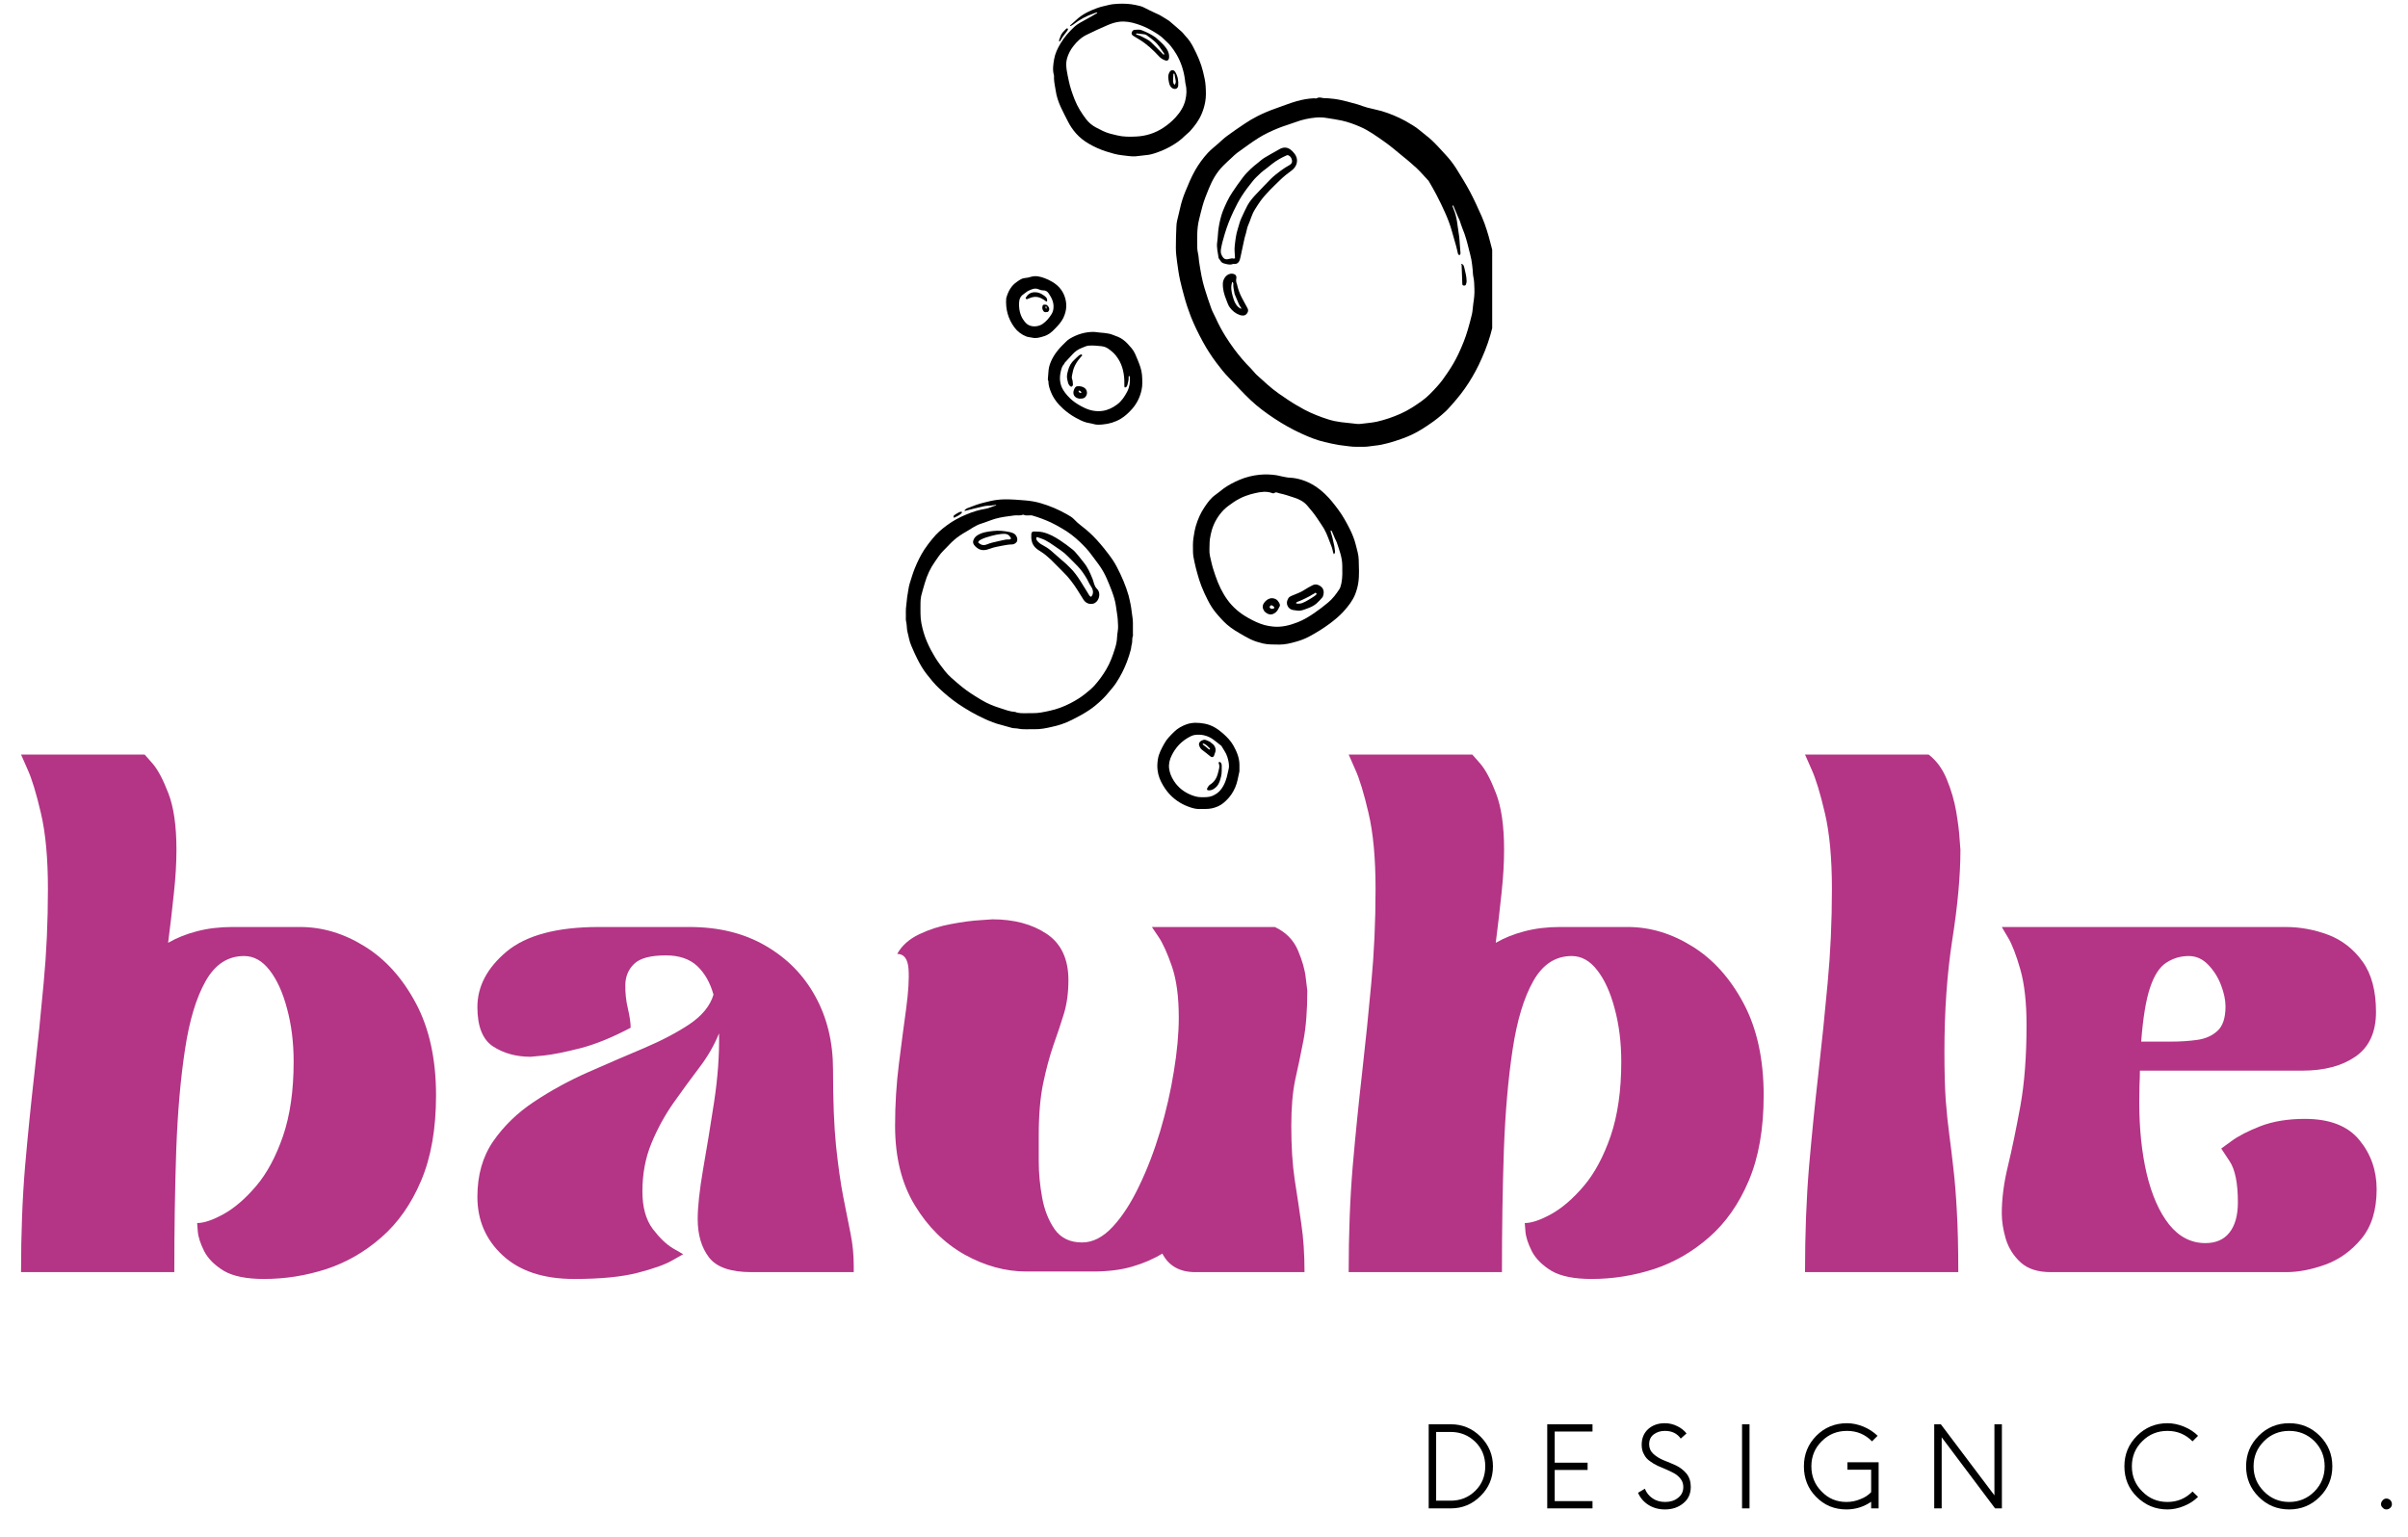 <svg xmlns="http://www.w3.org/2000/svg" xmlns:xlink="http://www.w3.org/1999/xlink" width="235" zoomAndPan="magnify" viewBox="0 0 176.25 112.5" height="150" preserveAspectRatio="xMidYMid meet" version="1.2"><defs><clipPath id="1c90f46a71"><path d="M 65.914 0.258 L 109.219 0.258 L 109.219 59.242 L 65.914 59.242 Z M 65.914 0.258 "/></clipPath><clipPath id="79f6e6cff7"><path d="M 21 7 L 44.219 7 L 44.219 33 L 21 33 Z M 21 7 "/></clipPath><clipPath id="adb9b176e7"><path d="M 1.273 36 L 18 36 L 18 54 L 1.273 54 Z M 1.273 36 "/></clipPath><clipPath id="ddbe797042"><path d="M 12 0.258 L 24 0.258 L 24 12 L 12 12 Z M 12 0.258 "/></clipPath><clipPath id="c0d6a58dbc"><path d="M 19 52 L 26 52 L 26 59.242 L 19 59.242 Z M 19 52 "/></clipPath><clipPath id="7ccb58346c"><rect x="0" width="45" y="0" height="60"/></clipPath><clipPath id="f339cd2bb0"><path d="M 0.016 54 L 175.488 54 L 175.488 112.004 L 0.016 112.004 Z M 0.016 54 "/></clipPath><clipPath id="d1b266c0b3"><path d="M 174 55 L 175.488 55 L 175.488 57 L 174 57 Z M 174 55 "/></clipPath><clipPath id="664181ea2f"><rect x="0" width="176" y="0" height="59"/></clipPath></defs><g id="7758849128"><g clip-rule="nonzero" clip-path="url(#1c90f46a71)"><g transform="matrix(1,0,0,1,65,0)"><g clip-path="url(#7ccb58346c)"><g clip-rule="nonzero" clip-path="url(#79f6e6cff7)"><path style=" stroke:none;fill-rule:nonzero;fill:#000000;fill-opacity:1;" d="M 37.875 8.859 C 37.305 8.551 36.727 8.309 36.121 8.129 C 35.77 8.031 35.41 7.965 35.059 7.871 C 34.832 7.812 34.613 7.719 34.391 7.648 C 34.117 7.566 33.84 7.496 33.562 7.422 C 33.383 7.375 33.195 7.336 33.012 7.297 C 32.898 7.273 32.789 7.254 32.676 7.242 C 32.52 7.223 32.359 7.207 32.203 7.195 C 32.051 7.188 31.902 7.195 31.746 7.16 C 31.637 7.137 31.504 7.113 31.383 7.191 C 31.328 7.223 31.238 7.191 31.164 7.195 C 30.742 7.215 30.332 7.289 29.926 7.402 C 29.391 7.551 28.879 7.766 28.355 7.945 C 27.898 8.105 27.453 8.293 27.023 8.512 C 26.703 8.672 26.398 8.859 26.102 9.055 C 25.66 9.348 25.223 9.652 24.797 9.965 C 24.574 10.129 24.375 10.324 24.168 10.508 C 23.914 10.73 23.645 10.938 23.414 11.184 C 23.051 11.578 22.738 12.008 22.469 12.48 C 22.188 12.98 21.969 13.508 21.754 14.035 C 21.594 14.43 21.461 14.836 21.371 15.258 C 21.305 15.566 21.219 15.871 21.152 16.18 C 21.121 16.316 21.109 16.453 21.105 16.59 C 21.086 17.105 21.059 17.621 21.066 18.133 C 21.066 18.477 21.105 18.816 21.152 19.156 C 21.215 19.617 21.277 20.082 21.379 20.535 C 21.465 20.922 21.57 21.309 21.676 21.695 C 21.809 22.191 21.969 22.676 22.152 23.148 C 22.402 23.785 22.703 24.398 23.031 25 C 23.324 25.539 23.656 26.055 24.027 26.551 C 24.316 26.938 24.613 27.312 24.949 27.656 C 25.477 28.203 25.984 28.773 26.539 29.293 C 27.07 29.793 27.66 30.23 28.27 30.633 C 28.914 31.055 29.578 31.438 30.277 31.75 C 30.816 31.996 31.367 32.223 31.953 32.359 C 32.305 32.441 32.652 32.52 33.008 32.578 C 33.262 32.621 33.52 32.637 33.773 32.676 C 34.113 32.727 34.449 32.699 34.789 32.707 C 35.07 32.715 35.348 32.652 35.625 32.625 C 35.961 32.594 36.281 32.523 36.602 32.438 C 36.945 32.344 37.281 32.238 37.613 32.117 C 37.875 32.027 38.129 31.918 38.379 31.801 C 38.617 31.688 38.848 31.555 39.074 31.418 C 39.359 31.238 39.641 31.051 39.918 30.852 C 40.109 30.715 40.293 30.566 40.477 30.41 C 40.66 30.25 40.848 30.094 41.008 29.914 C 41.438 29.441 41.855 28.961 42.223 28.434 C 42.605 27.891 42.938 27.32 43.227 26.727 C 43.566 26.023 43.859 25.301 44.078 24.551 C 44.195 24.145 44.305 23.734 44.367 23.312 C 44.414 22.977 44.461 22.641 44.504 22.305 C 44.578 21.699 44.543 21.094 44.527 20.492 C 44.52 20.152 44.496 19.801 44.41 19.461 C 44.352 19.215 44.359 18.957 44.312 18.707 C 44.254 18.398 44.172 18.09 44.09 17.785 C 44.008 17.465 43.922 17.148 43.82 16.836 C 43.711 16.504 43.598 16.172 43.457 15.855 C 43.184 15.246 42.91 14.633 42.598 14.043 C 42.289 13.461 41.938 12.902 41.59 12.34 C 41.348 11.953 41.062 11.598 40.75 11.266 C 40.441 10.934 40.141 10.59 39.812 10.281 C 39.523 10.008 39.195 9.781 38.895 9.523 C 38.586 9.258 38.23 9.074 37.875 8.859 M 41.852 16.176 C 41.914 16.359 41.969 16.551 42.043 16.727 C 42.258 17.234 42.395 17.762 42.523 18.293 C 42.582 18.539 42.656 18.781 42.699 19.031 C 42.746 19.281 42.766 19.531 42.793 19.785 C 42.809 19.945 42.805 20.109 42.84 20.262 C 42.91 20.555 42.902 20.859 42.918 21.152 C 42.934 21.5 42.895 21.852 42.84 22.199 C 42.797 22.457 42.797 22.723 42.742 22.977 C 42.656 23.367 42.543 23.75 42.434 24.137 C 42.262 24.738 42.023 25.32 41.758 25.887 C 41.531 26.371 41.262 26.832 40.961 27.273 C 40.723 27.633 40.469 27.984 40.18 28.301 C 39.836 28.676 39.492 29.051 39.07 29.352 C 38.574 29.707 38.066 30.043 37.508 30.289 C 36.953 30.535 36.387 30.73 35.793 30.867 C 35.391 30.957 34.988 30.973 34.586 31.031 C 34.402 31.055 34.211 31.02 34.023 31 C 33.734 30.973 33.449 30.941 33.164 30.906 C 32.848 30.867 32.535 30.801 32.234 30.707 C 31.637 30.52 31.047 30.289 30.488 29.996 C 30.297 29.895 30.109 29.789 29.926 29.68 C 29.461 29.41 29.02 29.105 28.582 28.801 C 28.016 28.402 27.516 27.926 27.004 27.465 C 26.84 27.316 26.715 27.133 26.559 26.977 C 26.113 26.535 25.711 26.062 25.34 25.562 C 25.113 25.254 24.895 24.938 24.691 24.609 C 24.43 24.188 24.195 23.754 23.992 23.301 C 23.887 23.062 23.75 22.84 23.664 22.598 C 23.484 22.109 23.324 21.609 23.168 21.109 C 23.078 20.816 23.004 20.512 22.945 20.211 C 22.871 19.852 22.82 19.492 22.762 19.133 C 22.742 18.996 22.734 18.855 22.719 18.723 C 22.691 18.531 22.633 18.34 22.633 18.148 C 22.625 17.453 22.594 16.758 22.762 16.078 C 22.848 15.738 22.926 15.395 23.023 15.055 C 23.141 14.633 23.309 14.227 23.473 13.82 C 23.73 13.188 24.055 12.602 24.543 12.121 C 24.746 11.914 24.961 11.723 25.172 11.527 C 25.297 11.414 25.414 11.289 25.551 11.191 C 26.066 10.828 26.562 10.445 27.098 10.109 C 27.574 9.812 28.074 9.578 28.59 9.371 C 29 9.207 29.43 9.09 29.844 8.934 C 30.32 8.754 30.816 8.652 31.316 8.605 C 31.578 8.582 31.84 8.59 32.105 8.637 C 32.469 8.695 32.836 8.746 33.195 8.824 C 33.664 8.926 34.117 9.09 34.555 9.281 C 35.18 9.551 35.734 9.957 36.289 10.344 C 36.727 10.648 37.133 10.996 37.543 11.332 C 37.926 11.645 38.309 11.957 38.672 12.293 C 38.973 12.578 39.242 12.895 39.527 13.199 C 39.539 13.207 39.555 13.219 39.559 13.23 C 39.758 13.578 39.965 13.918 40.145 14.273 C 40.367 14.699 40.578 15.133 40.773 15.574 C 40.969 16.012 41.141 16.461 41.27 16.926 C 41.371 17.297 41.484 17.664 41.586 18.035 C 41.637 18.219 41.668 18.406 41.719 18.59 C 41.73 18.629 41.785 18.656 41.82 18.688 C 41.844 18.652 41.879 18.625 41.895 18.586 C 41.906 18.555 41.898 18.512 41.895 18.477 C 41.883 18.293 41.867 18.109 41.852 17.93 C 41.836 17.73 41.828 17.531 41.805 17.336 C 41.766 17.031 41.711 16.727 41.672 16.422 C 41.637 16.117 41.574 15.82 41.477 15.527 C 41.43 15.383 41.367 15.242 41.316 15.102 C 41.309 15.082 41.32 15.059 41.324 15.035 C 41.344 15.047 41.375 15.055 41.383 15.074 C 41.43 15.176 41.469 15.277 41.512 15.383 C 41.617 15.637 41.723 15.895 41.852 16.176 Z M 41.852 16.176 "/></g><g clip-rule="nonzero" clip-path="url(#adb9b176e7)"><path style=" stroke:none;fill-rule:nonzero;fill:#000000;fill-opacity:1;" d="M 5.613 37.336 C 5.609 37.371 5.574 37.414 5.648 37.395 C 6.109 37.273 6.57 37.16 7.035 37.055 C 7.195 37.02 7.363 37.023 7.531 37.008 C 7.645 36.996 7.758 36.977 7.871 36.965 C 7.887 36.961 7.91 36.977 7.93 36.984 C 7.91 36.992 7.895 37.004 7.875 37.008 C 7.629 37.074 7.406 37.203 7.141 37.246 C 6.664 37.324 6.195 37.465 5.746 37.656 C 5.234 37.867 4.75 38.125 4.305 38.457 C 3.918 38.742 3.559 39.055 3.25 39.438 C 3.043 39.695 2.836 39.953 2.656 40.23 C 2.379 40.66 2.156 41.117 1.961 41.594 C 1.812 41.961 1.703 42.344 1.582 42.723 C 1.504 42.973 1.484 43.238 1.434 43.496 C 1.379 43.762 1.375 44.031 1.336 44.293 C 1.277 44.637 1.316 44.977 1.301 45.316 C 1.297 45.414 1.332 45.516 1.344 45.613 C 1.355 45.715 1.375 45.82 1.375 45.914 C 1.379 46.191 1.48 46.449 1.527 46.715 C 1.566 46.918 1.637 47.121 1.719 47.312 C 1.852 47.625 1.992 47.938 2.145 48.242 C 2.344 48.633 2.559 49.012 2.832 49.359 C 3.121 49.723 3.406 50.082 3.746 50.398 C 4.184 50.809 4.641 51.191 5.137 51.531 C 5.75 51.945 6.391 52.316 7.062 52.621 C 7.461 52.805 7.863 52.969 8.293 53.07 C 8.555 53.133 8.812 53.227 9.074 53.289 C 9.219 53.324 9.379 53.309 9.523 53.34 C 9.922 53.422 10.32 53.371 10.719 53.383 C 11.148 53.395 11.566 53.309 11.988 53.211 C 12.227 53.16 12.465 53.098 12.695 53.02 C 13.207 52.848 13.684 52.59 14.16 52.328 C 14.512 52.129 14.852 51.914 15.16 51.66 C 15.516 51.367 15.855 51.051 16.148 50.684 C 16.344 50.449 16.547 50.223 16.711 49.965 C 17.02 49.492 17.277 48.988 17.48 48.457 C 17.598 48.156 17.688 47.848 17.773 47.539 C 17.805 47.422 17.797 47.293 17.836 47.18 C 17.902 46.977 17.836 46.758 17.922 46.559 C 17.938 46.523 17.922 46.473 17.922 46.426 C 17.922 46.16 17.922 45.898 17.922 45.633 C 17.926 45.363 17.875 45.102 17.84 44.836 C 17.812 44.629 17.793 44.422 17.746 44.215 C 17.695 44.012 17.664 43.797 17.605 43.594 C 17.398 42.871 17.098 42.18 16.75 41.512 C 16.578 41.172 16.359 40.855 16.125 40.551 C 15.766 40.078 15.391 39.621 14.969 39.203 C 14.688 38.926 14.387 38.672 14.074 38.434 C 13.918 38.316 13.77 38.184 13.637 38.039 C 13.477 37.863 13.277 37.758 13.082 37.645 C 12.477 37.301 11.836 37.031 11.172 36.836 C 10.824 36.734 10.457 36.668 10.086 36.637 C 9.574 36.594 9.066 36.551 8.555 36.555 C 8.195 36.559 7.844 36.598 7.488 36.68 C 7.133 36.762 6.781 36.844 6.438 36.965 C 6.215 37.043 5.996 37.125 5.777 37.215 C 5.723 37.238 5.676 37.285 5.613 37.336 M 9.43 52.164 C 9.387 52.148 9.34 52.121 9.293 52.117 C 8.918 52.094 8.57 51.957 8.219 51.844 C 7.742 51.695 7.277 51.508 6.848 51.25 C 6.352 50.953 5.859 50.648 5.406 50.281 C 5.133 50.066 4.875 49.828 4.613 49.602 C 4.293 49.32 4.043 48.973 3.789 48.633 C 3.543 48.301 3.328 47.945 3.133 47.578 C 2.918 47.168 2.734 46.746 2.605 46.305 C 2.477 45.859 2.371 45.402 2.375 44.93 C 2.375 44.66 2.367 44.387 2.375 44.117 C 2.379 43.957 2.387 43.793 2.422 43.637 C 2.5 43.32 2.594 43.004 2.688 42.688 C 2.852 42.125 3.09 41.598 3.43 41.121 C 3.629 40.844 3.801 40.555 4.047 40.316 C 4.32 40.051 4.57 39.754 4.859 39.508 C 5.117 39.289 5.402 39.098 5.695 38.934 C 6.059 38.73 6.387 38.469 6.797 38.34 C 7.145 38.234 7.484 38.086 7.836 37.98 C 8.293 37.848 8.766 37.797 9.234 37.734 C 9.438 37.707 9.645 37.766 9.844 37.688 C 9.871 37.676 9.91 37.676 9.93 37.688 C 10.055 37.754 10.188 37.727 10.316 37.73 C 10.391 37.734 10.473 37.715 10.539 37.734 C 11.008 37.867 11.461 38.039 11.902 38.238 C 12.184 38.367 12.457 38.527 12.727 38.684 C 13.203 38.953 13.633 39.285 14.027 39.66 C 14.336 39.957 14.637 40.262 14.887 40.613 C 15.059 40.852 15.238 41.082 15.414 41.32 C 15.641 41.633 15.836 41.965 15.992 42.32 C 16.125 42.629 16.254 42.934 16.371 43.246 C 16.5 43.598 16.617 43.949 16.672 44.32 C 16.707 44.535 16.73 44.75 16.766 44.961 C 16.816 45.242 16.82 45.527 16.836 45.809 C 16.855 46.086 16.77 46.371 16.762 46.652 C 16.754 46.945 16.688 47.223 16.602 47.492 C 16.438 48.02 16.25 48.535 15.965 49.012 C 15.723 49.422 15.445 49.805 15.133 50.156 C 14.918 50.398 14.668 50.602 14.418 50.801 C 14.082 51.07 13.723 51.285 13.348 51.48 C 12.859 51.734 12.352 51.922 11.805 52.039 C 11.398 52.125 10.996 52.219 10.578 52.207 C 10.211 52.195 9.84 52.254 9.43 52.164 Z M 9.43 52.164 "/></g><path style=" stroke:none;fill-rule:nonzero;fill:#000000;fill-opacity:1;" d="M 28.633 47.188 C 29.066 47.191 29.457 47.09 29.848 46.98 C 30.191 46.887 30.52 46.762 30.832 46.594 C 31.359 46.312 31.863 46 32.344 45.641 C 32.703 45.371 33.047 45.086 33.348 44.754 C 33.684 44.375 34 43.984 34.191 43.504 C 34.297 43.23 34.375 42.957 34.418 42.668 C 34.504 42.102 34.461 41.531 34.449 40.969 C 34.441 40.617 34.332 40.273 34.246 39.926 C 34.141 39.5 33.984 39.098 33.789 38.715 C 33.543 38.23 33.285 37.758 32.957 37.316 C 32.656 36.91 32.352 36.516 31.984 36.168 C 31.492 35.699 30.934 35.332 30.285 35.129 C 29.996 35.039 29.695 34.98 29.387 34.969 C 29.184 34.957 28.98 34.906 28.777 34.867 C 28.668 34.848 28.562 34.809 28.449 34.793 C 28.035 34.727 27.609 34.715 27.195 34.754 C 26.688 34.805 26.191 34.926 25.715 35.129 C 25.305 35.309 24.906 35.508 24.547 35.773 C 24.344 35.922 24.156 36.094 23.949 36.234 C 23.609 36.473 23.375 36.809 23.152 37.145 C 22.879 37.551 22.68 38 22.539 38.469 C 22.449 38.77 22.398 39.078 22.352 39.391 C 22.301 39.73 22.316 40.07 22.32 40.41 C 22.324 40.648 22.371 40.883 22.422 41.113 C 22.48 41.398 22.551 41.676 22.629 41.953 C 22.719 42.27 22.809 42.586 22.93 42.891 C 23.066 43.242 23.223 43.582 23.395 43.918 C 23.59 44.312 23.828 44.684 24.129 45.016 C 24.273 45.172 24.406 45.34 24.559 45.488 C 24.887 45.824 25.27 46.09 25.672 46.324 C 25.953 46.492 26.234 46.656 26.527 46.797 C 26.816 46.938 27.121 47.027 27.434 47.105 C 27.828 47.199 28.219 47.176 28.633 47.188 M 33.18 42.707 C 33.137 42.84 33.121 42.992 33.051 43.105 C 32.809 43.473 32.555 43.824 32.207 44.109 C 31.895 44.367 31.582 44.613 31.25 44.84 C 30.855 45.117 30.438 45.371 29.996 45.547 C 29.426 45.77 28.828 45.93 28.203 45.871 C 27.984 45.852 27.766 45.812 27.555 45.758 C 27.133 45.641 26.742 45.449 26.359 45.234 C 25.762 44.902 25.246 44.469 24.848 43.922 C 24.461 43.395 24.188 42.801 23.973 42.184 C 23.863 41.859 23.75 41.535 23.676 41.203 C 23.602 40.875 23.5 40.547 23.523 40.203 C 23.539 39.953 23.52 39.703 23.559 39.449 C 23.598 39.223 23.637 39 23.703 38.785 C 23.875 38.23 24.16 37.75 24.562 37.332 C 24.773 37.117 25.016 36.953 25.258 36.785 C 25.539 36.59 25.84 36.43 26.16 36.309 C 26.395 36.219 26.637 36.152 26.879 36.098 C 27.301 36.004 27.711 35.941 28.129 36.102 C 28.168 36.117 28.234 36.121 28.262 36.102 C 28.395 35.984 28.535 36.09 28.648 36.113 C 29.008 36.188 29.359 36.305 29.707 36.422 C 30.074 36.543 30.418 36.703 30.68 37.008 C 30.926 37.301 31.176 37.59 31.387 37.91 C 31.559 38.172 31.742 38.426 31.902 38.691 C 32.152 39.121 32.289 39.602 32.477 40.055 C 32.527 40.18 32.543 40.316 32.578 40.445 C 32.59 40.492 32.617 40.531 32.637 40.578 C 32.664 40.539 32.695 40.5 32.707 40.457 C 32.719 40.422 32.715 40.383 32.711 40.344 C 32.695 40.223 32.688 40.098 32.664 39.98 C 32.625 39.777 32.578 39.578 32.531 39.379 C 32.492 39.223 32.441 39.07 32.398 38.914 C 32.391 38.891 32.402 38.859 32.406 38.828 C 32.434 38.848 32.473 38.859 32.484 38.887 C 32.562 39.062 32.633 39.246 32.711 39.426 C 32.754 39.52 32.809 39.609 32.844 39.707 C 32.938 39.984 33.031 40.262 33.113 40.543 C 33.191 40.82 33.242 41.105 33.246 41.391 C 33.25 41.824 33.273 42.258 33.18 42.707 Z M 33.18 42.707 "/><g clip-rule="nonzero" clip-path="url(#ddbe797042)"><path style=" stroke:none;fill-rule:nonzero;fill:#000000;fill-opacity:1;" d="M 20.578 1.531 C 20.34 1.379 20.117 1.238 19.887 1.105 C 19.785 1.047 19.672 1.012 19.566 0.957 C 19.305 0.832 19.039 0.715 18.781 0.574 C 18.57 0.453 18.336 0.414 18.105 0.363 C 17.684 0.273 17.254 0.258 16.82 0.277 C 16.586 0.289 16.348 0.312 16.121 0.371 C 15.852 0.441 15.578 0.488 15.316 0.586 C 14.734 0.797 14.188 1.055 13.738 1.492 C 13.609 1.613 13.477 1.727 13.344 1.844 C 13.332 1.855 13.328 1.875 13.316 1.891 C 13.34 1.895 13.363 1.91 13.379 1.902 C 13.453 1.859 13.527 1.82 13.594 1.77 C 14.027 1.43 14.504 1.176 15.023 0.996 C 15.102 0.973 15.18 0.938 15.258 0.91 C 15.273 0.902 15.297 0.918 15.316 0.922 C 15.305 0.941 15.297 0.961 15.281 0.969 C 15.164 1.043 15.043 1.109 14.922 1.18 C 14.625 1.348 14.324 1.508 14.027 1.68 C 13.891 1.762 13.75 1.855 13.633 1.965 C 13.25 2.324 12.902 2.715 12.629 3.172 C 12.41 3.535 12.227 3.918 12.156 4.328 C 12.09 4.711 12.027 5.113 12.141 5.508 C 12.16 5.578 12.141 5.66 12.145 5.734 C 12.152 6.039 12.227 6.332 12.27 6.629 C 12.387 7.473 12.812 8.184 13.18 8.918 C 13.332 9.219 13.527 9.504 13.758 9.766 C 14.031 10.074 14.348 10.32 14.699 10.523 C 15.109 10.762 15.539 10.953 15.988 11.094 C 16.363 11.211 16.738 11.328 17.133 11.367 C 17.457 11.398 17.777 11.465 18.105 11.445 C 18.355 11.43 18.602 11.375 18.852 11.359 C 19.129 11.344 19.391 11.266 19.652 11.176 C 20.023 11.047 20.383 10.887 20.73 10.688 C 21.086 10.484 21.418 10.254 21.707 9.961 C 21.836 9.832 21.988 9.727 22.113 9.59 C 22.449 9.215 22.754 8.812 22.953 8.336 C 23.074 8.051 23.16 7.758 23.215 7.453 C 23.285 7.07 23.266 6.691 23.246 6.316 C 23.227 5.957 23.141 5.602 23.055 5.246 C 22.906 4.625 22.648 4.047 22.355 3.48 C 22.199 3.176 22.016 2.887 21.77 2.641 C 21.672 2.543 21.602 2.418 21.496 2.328 C 21.199 2.059 20.895 1.801 20.578 1.531 M 20.254 2.922 C 20.395 3.062 20.551 3.195 20.676 3.352 C 20.832 3.547 20.977 3.75 21.102 3.965 C 21.441 4.539 21.641 5.164 21.73 5.824 C 21.746 5.941 21.75 6.059 21.777 6.168 C 21.875 6.547 21.852 6.938 21.766 7.305 C 21.656 7.793 21.387 8.215 21.051 8.586 C 20.789 8.871 20.496 9.121 20.172 9.336 C 19.555 9.75 18.871 9.965 18.137 9.996 C 17.68 10.016 17.215 10.023 16.766 9.91 C 16.594 9.867 16.422 9.832 16.254 9.785 C 15.883 9.688 15.551 9.504 15.211 9.328 C 14.93 9.176 14.688 8.973 14.5 8.727 C 14.168 8.293 13.875 7.828 13.668 7.312 C 13.484 6.852 13.324 6.383 13.223 5.895 C 13.168 5.633 13.109 5.367 13.07 5.098 C 13.031 4.809 13.023 4.531 13.105 4.258 C 13.199 3.941 13.348 3.652 13.559 3.383 C 13.828 3.035 14.141 2.738 14.535 2.547 C 15.051 2.293 15.57 2.051 16.098 1.828 C 16.359 1.719 16.641 1.629 16.918 1.594 C 17.352 1.539 17.777 1.617 18.195 1.75 C 18.578 1.871 18.949 2.027 19.293 2.23 C 19.625 2.422 19.961 2.617 20.254 2.922 Z M 20.254 2.922 "/></g><path style=" stroke:none;fill-rule:nonzero;fill:#000000;fill-opacity:1;" d="M 11.738 27.914 C 11.734 28.199 11.82 28.438 11.914 28.68 C 12.109 29.176 12.43 29.578 12.816 29.926 C 13.094 30.172 13.391 30.391 13.715 30.57 C 13.961 30.703 14.203 30.836 14.469 30.914 C 14.648 30.969 14.844 30.984 15.023 31.039 C 15.25 31.109 15.477 31.094 15.699 31.074 C 16.168 31.035 16.613 30.906 17.027 30.66 C 17.348 30.469 17.609 30.219 17.852 29.949 C 18.203 29.555 18.434 29.09 18.551 28.57 C 18.637 28.195 18.613 27.812 18.586 27.438 C 18.555 27.07 18.422 26.715 18.281 26.371 C 18.152 26.066 18.043 25.75 17.828 25.496 C 17.633 25.266 17.426 25.027 17.18 24.852 C 16.965 24.695 16.703 24.605 16.449 24.512 C 16.254 24.434 16.043 24.398 15.832 24.375 C 15.703 24.363 15.574 24.352 15.445 24.34 C 15.316 24.328 15.188 24.301 15.062 24.297 C 14.426 24.293 13.84 24.473 13.297 24.797 C 13.199 24.852 13.109 24.934 13.027 25.012 C 12.578 25.438 12.168 25.891 11.922 26.469 C 11.816 26.711 11.75 26.961 11.738 27.23 C 11.73 27.41 11.707 27.594 11.695 27.777 C 11.695 27.812 11.723 27.852 11.738 27.914 M 12.906 26.625 C 12.91 26.605 12.91 26.578 12.922 26.566 C 13.109 26.355 13.301 26.148 13.492 25.945 C 13.688 25.73 13.918 25.566 14.191 25.465 C 14.359 25.402 14.527 25.309 14.703 25.301 C 15.008 25.285 15.316 25.305 15.621 25.344 C 15.785 25.363 15.957 25.418 16.09 25.508 C 16.312 25.664 16.523 25.828 16.695 26.055 C 17.109 26.586 17.266 27.188 17.293 27.84 C 17.301 27.984 17.293 28.129 17.297 28.27 C 17.297 28.305 17.316 28.363 17.324 28.363 C 17.367 28.359 17.418 28.355 17.441 28.328 C 17.477 28.289 17.504 28.234 17.52 28.18 C 17.57 27.984 17.625 27.789 17.609 27.586 C 17.609 27.562 17.625 27.535 17.633 27.512 C 17.656 27.531 17.68 27.551 17.695 27.574 C 17.703 27.586 17.699 27.605 17.699 27.621 C 17.727 27.988 17.672 28.348 17.504 28.668 C 17.32 29.02 17.105 29.355 16.773 29.605 C 16.449 29.848 16.098 30.02 15.711 30.078 C 15.242 30.148 14.781 30.055 14.355 29.848 C 14.043 29.699 13.75 29.527 13.477 29.301 C 13.215 29.074 12.992 28.832 12.812 28.535 C 12.555 28.109 12.535 27.645 12.645 27.18 C 12.688 26.996 12.734 26.793 12.906 26.625 Z M 12.906 26.625 "/><g clip-rule="nonzero" clip-path="url(#c0d6a58dbc)"><path style=" stroke:none;fill-rule:nonzero;fill:#000000;fill-opacity:1;" d="M 25.719 56.461 C 25.719 56.285 25.723 56.137 25.719 55.984 C 25.715 55.473 25.523 55.023 25.281 54.586 C 25.086 54.238 24.816 53.961 24.527 53.703 C 24.137 53.359 23.699 53.074 23.172 52.977 C 22.723 52.895 22.273 52.871 21.84 53.027 C 21.512 53.148 21.199 53.316 20.941 53.57 C 20.672 53.836 20.398 54.102 20.215 54.441 C 20.016 54.805 19.816 55.16 19.75 55.582 C 19.707 55.852 19.695 56.121 19.727 56.379 C 19.773 56.777 19.918 57.148 20.129 57.496 C 20.289 57.762 20.465 58.004 20.676 58.215 C 21.09 58.637 21.59 58.93 22.145 59.109 C 22.352 59.176 22.57 59.23 22.793 59.223 C 23.102 59.211 23.414 59.242 23.715 59.172 C 24.023 59.102 24.32 58.977 24.559 58.773 C 24.773 58.594 24.969 58.387 25.129 58.156 C 25.348 57.832 25.504 57.473 25.586 57.082 C 25.629 56.883 25.676 56.684 25.719 56.461 M 24.398 54.605 C 24.543 54.867 24.738 55.102 24.828 55.398 C 24.902 55.633 24.957 55.867 24.953 56.113 C 24.949 56.266 24.898 56.418 24.867 56.57 C 24.785 57.012 24.641 57.43 24.371 57.789 C 24.207 58.008 23.98 58.164 23.723 58.27 C 23.461 58.375 23.184 58.359 22.91 58.359 C 22.648 58.359 22.406 58.285 22.172 58.191 C 21.645 57.977 21.215 57.637 20.906 57.145 C 20.73 56.867 20.609 56.566 20.57 56.246 C 20.531 55.91 20.617 55.586 20.766 55.289 C 21.023 54.777 21.379 54.359 21.875 54.055 C 22.062 53.941 22.258 53.828 22.461 53.801 C 22.934 53.738 23.383 53.844 23.781 54.121 C 23.984 54.266 24.176 54.43 24.398 54.605 Z M 24.398 54.605 "/></g><path style=" stroke:none;fill-rule:nonzero;fill:#000000;fill-opacity:1;" d="M 10.52 24.715 C 10.84 24.793 11.137 24.703 11.426 24.609 C 11.742 24.512 11.988 24.309 12.211 24.07 C 12.449 23.824 12.68 23.582 12.832 23.266 C 13.07 22.762 13.113 22.254 12.934 21.727 C 12.77 21.242 12.449 20.887 12.02 20.633 C 11.84 20.527 11.652 20.434 11.457 20.363 C 11.137 20.246 10.809 20.16 10.457 20.266 C 10.312 20.312 10.156 20.344 10.004 20.355 C 9.781 20.375 9.613 20.508 9.441 20.625 C 9.031 20.898 8.805 21.301 8.668 21.766 C 8.66 21.789 8.648 21.816 8.648 21.844 C 8.59 22.625 8.785 23.34 9.246 23.965 C 9.469 24.27 9.777 24.5 10.133 24.637 C 10.25 24.68 10.383 24.684 10.52 24.715 M 10.082 23.641 C 9.93 23.469 9.801 23.289 9.719 23.066 C 9.609 22.777 9.578 22.48 9.59 22.172 C 9.598 21.902 9.691 21.68 9.93 21.527 C 10.043 21.457 10.141 21.348 10.262 21.293 C 10.492 21.188 10.727 21.059 11.004 21.172 C 11.113 21.219 11.23 21.258 11.348 21.258 C 11.527 21.258 11.645 21.316 11.754 21.473 C 11.984 21.812 12.152 22.152 12.105 22.582 C 12.09 22.73 12.043 22.871 11.977 22.98 C 11.801 23.266 11.59 23.523 11.305 23.719 C 10.977 23.941 10.402 23.988 10.082 23.641 Z M 10.082 23.641 "/><path style=" stroke:none;fill-rule:nonzero;fill:#000000;fill-opacity:1;" d="M 12.625 2.66 C 12.586 2.746 12.559 2.816 12.535 2.887 C 12.523 2.934 12.508 3.016 12.52 3.02 C 12.59 3.055 12.609 2.992 12.637 2.938 C 12.691 2.84 12.75 2.742 12.816 2.652 C 12.914 2.512 13.027 2.379 13.129 2.238 C 13.156 2.203 13.18 2.125 13.164 2.105 C 13.117 2.055 13.062 2.078 13.016 2.129 C 12.867 2.285 12.695 2.426 12.625 2.66 Z M 12.625 2.66 "/><path style=" stroke:none;fill-rule:nonzero;fill:#000000;fill-opacity:1;" d="M 5.41 37.473 C 5.266 37.434 5.172 37.523 5.066 37.574 C 5.004 37.602 4.945 37.648 4.887 37.688 C 4.855 37.711 4.812 37.734 4.797 37.77 C 4.785 37.805 4.801 37.855 4.801 37.898 C 4.84 37.887 4.879 37.883 4.91 37.867 C 5.082 37.785 5.254 37.699 5.387 37.559 C 5.406 37.539 5.41 37.508 5.41 37.473 Z M 5.41 37.473 "/><path style=" stroke:none;fill-rule:nonzero;fill:#000000;fill-opacity:1;" d="M 26.203 17.047 C 26.258 16.859 26.277 16.668 26.352 16.504 C 26.523 16.125 26.617 15.711 26.84 15.352 C 26.977 15.137 27.109 14.918 27.258 14.715 C 27.68 14.141 28.199 13.664 28.703 13.172 C 28.961 12.922 29.242 12.695 29.535 12.484 C 29.934 12.199 30.102 11.668 29.719 11.211 C 29.637 11.113 29.551 11.016 29.449 10.945 C 29.184 10.754 28.91 10.766 28.633 10.93 C 28.277 11.133 27.914 11.328 27.562 11.543 C 27.387 11.648 27.23 11.789 27.07 11.922 C 26.883 12.07 26.691 12.219 26.52 12.387 C 26.324 12.578 26.133 12.773 25.969 12.992 C 25.695 13.348 25.441 13.715 25.191 14.09 C 24.91 14.508 24.703 14.969 24.512 15.434 C 24.43 15.633 24.375 15.844 24.32 16.055 C 24.27 16.254 24.23 16.457 24.199 16.66 C 24.141 17.004 24.145 17.363 24.094 17.703 C 24.027 18.121 24.148 18.504 24.195 18.898 C 24.316 19.031 24.355 19.223 24.574 19.281 C 24.805 19.344 25.023 19.418 25.258 19.32 C 25.664 19.383 25.746 19.07 25.801 18.797 C 25.871 18.441 25.957 18.09 26.027 17.738 C 26.07 17.508 26.129 17.281 26.203 17.047 M 27.691 12.332 C 27.832 12.219 27.973 12.105 28.113 11.996 C 28.441 11.742 28.801 11.535 29.18 11.371 C 29.211 11.359 29.254 11.352 29.285 11.363 C 29.453 11.426 29.535 11.574 29.566 11.734 C 29.598 11.887 29.527 12.004 29.379 12.086 C 29.16 12.207 28.945 12.344 28.742 12.496 C 28.492 12.68 28.246 12.871 28.023 13.09 C 27.656 13.449 27.316 13.832 26.957 14.199 C 26.703 14.461 26.469 14.738 26.297 15.055 C 26.133 15.355 26 15.672 25.855 15.98 C 25.738 16.223 25.691 16.484 25.605 16.734 C 25.465 17.16 25.418 17.598 25.371 18.035 C 25.34 18.312 25.387 18.598 25.395 18.879 C 25.395 18.898 25.34 18.941 25.32 18.938 C 25.199 18.898 25.094 18.918 24.969 18.953 C 24.672 19.035 24.547 18.949 24.406 18.652 C 24.324 18.48 24.355 18.301 24.383 18.141 C 24.445 17.793 24.547 17.457 24.645 17.121 C 24.812 16.559 25.027 16.012 25.277 15.484 C 25.465 15.086 25.668 14.695 25.906 14.324 C 26.148 13.945 26.43 13.586 26.711 13.234 C 26.891 13.016 27.105 12.824 27.312 12.629 C 27.422 12.523 27.551 12.445 27.691 12.332 Z M 27.691 12.332 "/><path style=" stroke:none;fill-rule:nonzero;fill:#000000;fill-opacity:1;" d="M 25.539 20.812 C 25.477 20.664 25.461 20.527 25.488 20.391 C 25.531 20.191 25.422 20.066 25.215 20.039 C 24.801 19.984 24.512 20.41 24.504 20.754 C 24.492 21.184 24.602 21.57 24.762 21.961 C 24.836 22.141 24.887 22.332 25.004 22.492 C 25.191 22.758 25.445 22.957 25.742 23.059 C 25.895 23.109 26.105 23.148 26.254 22.969 C 26.352 22.848 26.391 22.715 26.312 22.566 C 26.172 22.297 26.012 22.031 25.875 21.758 C 25.727 21.465 25.613 21.156 25.539 20.812 M 25.363 21.516 C 25.465 21.762 25.566 22.016 25.676 22.262 C 25.723 22.363 25.793 22.453 25.848 22.551 C 25.855 22.566 25.844 22.59 25.844 22.609 C 25.828 22.602 25.812 22.594 25.797 22.586 C 25.547 22.457 25.414 22.23 25.316 21.977 C 25.281 21.887 25.258 21.793 25.23 21.699 C 25.133 21.359 25.066 21.016 25.184 20.668 C 25.188 20.652 25.199 20.645 25.203 20.633 C 25.215 20.645 25.23 20.652 25.234 20.664 C 25.25 20.695 25.273 20.73 25.27 20.762 C 25.25 21.004 25.32 21.234 25.363 21.516 Z M 25.363 21.516 "/><path style=" stroke:none;fill-rule:nonzero;fill:#000000;fill-opacity:1;" d="M 42.344 20.543 C 42.34 20.215 42.25 19.93 42.188 19.637 C 42.168 19.562 42.152 19.484 42.117 19.418 C 42.094 19.375 42.043 19.34 41.996 19.324 C 41.949 19.309 41.934 19.328 41.973 19.379 C 41.992 19.406 41.984 19.465 41.984 19.508 C 42 19.922 42.016 20.336 42.031 20.754 C 42.031 20.824 42.039 20.891 42.121 20.902 C 42.195 20.91 42.273 20.91 42.301 20.816 C 42.316 20.762 42.332 20.707 42.344 20.652 C 42.348 20.625 42.344 20.594 42.344 20.543 Z M 42.344 20.543 "/><path style=" stroke:none;fill-rule:nonzero;fill:#000000;fill-opacity:1;" d="M 13.969 40.73 C 13.816 40.559 13.691 40.379 13.527 40.246 C 13.219 39.996 12.895 39.758 12.562 39.539 C 12.172 39.285 11.762 39.059 11.301 38.957 C 11.105 38.914 10.898 38.918 10.695 38.91 C 10.574 38.902 10.496 38.961 10.488 39.078 C 10.461 39.465 10.508 39.836 10.812 40.117 C 10.91 40.207 11.023 40.285 11.141 40.355 C 11.422 40.527 11.676 40.742 11.918 40.969 C 12.211 41.246 12.48 41.547 12.773 41.828 C 13.211 42.246 13.57 42.727 13.891 43.238 C 14.023 43.453 14.16 43.668 14.293 43.883 C 14.461 44.148 14.711 44.254 15 44.195 C 15.195 44.152 15.34 43.992 15.41 43.805 C 15.5 43.551 15.48 43.289 15.277 43.09 C 15.078 42.891 15.066 42.621 14.969 42.383 C 14.797 41.961 14.621 41.539 14.328 41.184 C 14.211 41.035 14.098 40.887 13.969 40.73 M 13.531 41.781 C 13.367 41.613 13.211 41.441 13.039 41.285 C 12.719 41 12.387 40.727 12.07 40.438 C 11.875 40.258 11.668 40.098 11.43 39.973 C 11.254 39.879 11.078 39.781 10.945 39.625 C 10.883 39.551 10.832 39.473 10.848 39.375 C 10.848 39.352 10.895 39.312 10.91 39.316 C 11.109 39.391 11.32 39.449 11.508 39.547 C 11.73 39.66 11.941 39.805 12.148 39.949 C 12.496 40.191 12.855 40.41 13.152 40.719 C 13.383 40.957 13.617 41.188 13.852 41.422 C 14.133 41.711 14.359 42.039 14.562 42.391 C 14.66 42.566 14.734 42.758 14.852 42.926 C 14.984 43.117 15.043 43.312 14.965 43.539 C 14.941 43.598 14.895 43.645 14.859 43.699 C 14.824 43.652 14.766 43.652 14.727 43.586 C 14.586 43.328 14.41 43.086 14.262 42.832 C 14.047 42.473 13.824 42.125 13.531 41.781 Z M 13.531 41.781 "/><path style=" stroke:none;fill-rule:nonzero;fill:#000000;fill-opacity:1;" d="M 8.918 38.953 C 8.5 38.867 8.098 38.824 7.703 38.871 C 7.312 38.914 6.91 38.961 6.555 39.176 C 6.383 39.281 6.277 39.422 6.23 39.605 C 6.184 39.793 6.336 39.988 6.547 40.133 C 6.852 40.344 7.16 40.281 7.461 40.168 C 7.766 40.051 8.078 40.004 8.395 39.941 C 8.621 39.898 8.844 39.859 9.074 39.855 C 9.266 39.852 9.43 39.711 9.453 39.578 C 9.488 39.379 9.383 39.152 9.191 39.047 C 9.113 39.004 9.023 38.984 8.918 38.953 M 6.586 39.699 C 6.629 39.648 6.664 39.578 6.719 39.543 C 6.984 39.391 7.281 39.305 7.574 39.227 C 7.797 39.168 8.027 39.117 8.258 39.094 C 8.512 39.07 8.781 39.039 8.945 39.32 C 8.949 39.328 8.957 39.332 8.961 39.336 C 8.977 39.367 9.008 39.414 9 39.426 C 8.977 39.457 8.934 39.488 8.895 39.492 C 8.809 39.504 8.715 39.484 8.629 39.5 C 8.422 39.535 8.219 39.59 8.012 39.633 C 7.754 39.688 7.496 39.746 7.25 39.848 C 6.996 39.949 6.805 39.918 6.586 39.699 Z M 6.586 39.699 "/><path style=" stroke:none;fill-rule:nonzero;fill:#000000;fill-opacity:1;" d="M 31.812 43.703 C 31.977 43.305 31.867 42.988 31.512 42.836 C 31.371 42.773 31.219 42.766 31.078 42.84 C 30.875 42.949 30.668 43.051 30.477 43.18 C 30.258 43.332 30.012 43.422 29.77 43.523 C 29.633 43.578 29.492 43.629 29.375 43.707 C 29.309 43.754 29.266 43.855 29.23 43.938 C 29.109 44.246 29.297 44.586 29.617 44.652 C 29.73 44.676 29.844 44.68 29.957 44.699 C 30.215 44.742 30.449 44.629 30.68 44.547 C 30.926 44.457 31.172 44.348 31.371 44.168 C 31.527 44.031 31.668 43.875 31.812 43.703 M 30.871 43.637 C 30.98 43.57 31.086 43.5 31.199 43.449 C 31.234 43.43 31.273 43.359 31.336 43.422 C 31.41 43.5 31.336 43.527 31.301 43.562 C 31.266 43.602 31.223 43.629 31.184 43.656 C 31.047 43.746 30.914 43.836 30.773 43.914 C 30.625 44 30.473 44.09 30.312 44.148 C 30.199 44.191 30.074 44.191 29.953 44.195 C 29.918 44.195 29.883 44.156 29.844 44.137 C 29.879 44.113 29.91 44.082 29.945 44.066 C 30.047 44.023 30.152 43.988 30.254 43.941 C 30.453 43.852 30.652 43.754 30.871 43.637 Z M 30.871 43.637 "/><path style=" stroke:none;fill-rule:nonzero;fill:#000000;fill-opacity:1;" d="M 27.547 44.754 C 27.793 44.996 28.066 45.082 28.375 44.828 C 28.508 44.715 28.594 44.535 28.672 44.371 C 28.73 44.25 28.555 43.969 28.414 43.883 C 28.047 43.66 27.695 43.879 27.512 44.148 C 27.375 44.355 27.406 44.551 27.547 44.754 M 28.25 44.426 C 28.312 44.52 28.234 44.543 28.18 44.559 C 28.133 44.574 28.074 44.578 28.027 44.559 C 27.988 44.543 27.938 44.496 27.93 44.453 C 27.918 44.422 27.957 44.367 27.988 44.336 C 28.012 44.312 28.062 44.305 28.09 44.312 C 28.141 44.332 28.184 44.371 28.25 44.426 Z M 28.25 44.426 "/><path style=" stroke:none;fill-rule:nonzero;fill:#000000;fill-opacity:1;" d="M 19.594 2.75 C 19.27 2.516 18.926 2.352 18.566 2.211 C 18.391 2.141 18.219 2.18 18.047 2.184 C 17.945 2.184 17.863 2.281 17.832 2.391 C 17.805 2.496 17.863 2.566 17.938 2.617 C 18.086 2.715 18.238 2.801 18.387 2.891 C 18.941 3.223 19.406 3.664 19.844 4.137 C 19.957 4.262 20.094 4.344 20.246 4.406 C 20.438 4.488 20.555 4.41 20.57 4.207 C 20.598 3.848 20.414 3.574 20.199 3.324 C 20.02 3.121 19.805 2.949 19.594 2.75 M 20.207 3.918 L 20.207 4.008 C 20.188 4 20.16 4 20.145 3.988 C 20.102 3.949 20.062 3.902 20.02 3.859 C 19.77 3.609 19.527 3.355 19.273 3.113 C 19.18 3.02 19.066 2.934 18.949 2.875 C 18.699 2.758 18.469 2.59 18.191 2.535 C 18.172 2.531 18.16 2.496 18.148 2.477 C 18.164 2.465 18.18 2.445 18.195 2.449 C 18.355 2.461 18.512 2.477 18.668 2.5 C 18.75 2.512 18.844 2.52 18.91 2.566 C 19.109 2.703 19.301 2.855 19.488 3.012 C 19.781 3.258 19.969 3.586 20.207 3.918 Z M 20.207 3.918 "/><path style=" stroke:none;fill-rule:nonzero;fill:#000000;fill-opacity:1;" d="M 20.781 6.438 C 20.984 6.586 21.219 6.5 21.238 6.273 C 21.266 5.914 21.207 5.57 21.016 5.262 C 20.906 5.086 20.711 5.098 20.605 5.277 C 20.469 5.504 20.508 5.742 20.551 5.977 C 20.582 6.141 20.621 6.316 20.781 6.438 M 20.859 5.93 C 20.867 5.758 20.871 5.59 20.883 5.422 C 20.883 5.406 20.91 5.387 20.926 5.391 C 20.941 5.391 20.965 5.41 20.969 5.426 C 21 5.598 21.035 5.77 21.059 5.945 C 21.07 6.066 20.996 6.223 20.965 6.199 C 20.887 6.137 20.871 6.047 20.859 5.93 Z M 20.859 5.93 "/><path style=" stroke:none;fill-rule:nonzero;fill:#000000;fill-opacity:1;" d="M 13.98 26.016 C 13.852 26.121 13.75 26.234 13.641 26.332 C 13.398 26.547 13.25 26.82 13.172 27.129 C 13.117 27.34 13.059 27.543 13.117 27.777 C 13.156 27.945 13.172 28.113 13.297 28.242 C 13.332 28.277 13.406 28.324 13.418 28.316 C 13.469 28.27 13.547 28.238 13.531 28.141 C 13.512 28.02 13.527 27.887 13.48 27.777 C 13.41 27.609 13.477 27.449 13.504 27.301 C 13.582 26.836 13.828 26.449 14.137 26.102 C 14.168 26.07 14.238 26.047 14.191 25.977 C 14.133 25.895 14.086 25.98 14.035 25.984 C 14.023 25.984 14.012 26.004 13.98 26.016 Z M 13.98 26.016 "/><path style=" stroke:none;fill-rule:nonzero;fill:#000000;fill-opacity:1;" d="M 13.98 29.18 C 14.16 29.18 14.316 29.199 14.441 29.059 C 14.637 28.844 14.586 28.508 14.332 28.367 C 14.18 28.281 14.02 28.262 13.855 28.277 C 13.707 28.293 13.66 28.41 13.609 28.535 C 13.484 28.84 13.629 29.121 13.98 29.18 M 14.023 28.75 C 14.004 28.73 13.98 28.711 13.965 28.688 C 13.949 28.668 13.945 28.637 13.938 28.613 C 13.965 28.605 13.996 28.586 14.02 28.598 C 14.055 28.613 14.094 28.637 14.117 28.668 C 14.137 28.691 14.141 28.73 14.152 28.758 C 14.117 28.766 14.082 28.77 14.023 28.75 Z M 14.023 28.75 "/><path style=" stroke:none;fill-rule:nonzero;fill:#000000;fill-opacity:1;" d="M 23.559 54.301 C 23.496 54.266 23.445 54.246 23.395 54.227 C 23.18 54.129 23.145 54.129 22.938 54.223 C 22.809 54.285 22.727 54.418 22.766 54.551 C 22.801 54.672 22.855 54.789 22.961 54.875 C 23.164 55.035 23.371 55.188 23.566 55.352 C 23.715 55.477 23.836 55.441 23.883 55.25 C 23.906 55.156 23.961 55.066 23.969 54.973 C 23.996 54.707 23.863 54.52 23.652 54.379 C 23.625 54.359 23.598 54.332 23.559 54.301 M 23.234 54.652 C 23.172 54.602 23.109 54.559 23.047 54.508 C 23.035 54.496 23.035 54.469 23.031 54.445 C 23.055 54.441 23.086 54.426 23.105 54.434 C 23.293 54.512 23.426 54.656 23.559 54.797 C 23.566 54.812 23.562 54.84 23.566 54.859 C 23.539 54.859 23.504 54.871 23.488 54.859 C 23.41 54.801 23.332 54.738 23.234 54.652 Z M 23.234 54.652 "/><path style=" stroke:none;fill-rule:nonzero;fill:#000000;fill-opacity:1;" d="M 24.051 57.578 C 24.25 57.363 24.309 57.098 24.375 56.84 C 24.441 56.578 24.418 56.312 24.422 56.047 C 24.422 55.945 24.395 55.859 24.316 55.797 C 24.297 55.777 24.246 55.781 24.215 55.789 C 24.203 55.793 24.188 55.848 24.199 55.867 C 24.309 56.121 24.203 56.363 24.145 56.602 C 24.062 56.949 23.883 57.246 23.566 57.441 C 23.484 57.492 23.426 57.59 23.375 57.676 C 23.309 57.797 23.348 57.859 23.48 57.859 C 23.711 57.867 23.883 57.746 24.051 57.578 Z M 24.051 57.578 "/><path style=" stroke:none;fill-rule:nonzero;fill:#000000;fill-opacity:1;" d="M 11.637 22.066 C 11.691 21.805 11.496 21.695 11.344 21.59 C 11.152 21.457 10.938 21.375 10.684 21.395 C 10.406 21.418 10.223 21.555 10.086 21.781 C 10.047 21.852 10.09 21.906 10.176 21.898 C 10.215 21.891 10.254 21.871 10.293 21.852 C 10.789 21.637 11.102 21.711 11.566 22.062 C 11.582 22.074 11.605 22.074 11.637 22.066 Z M 11.637 22.066 "/><path style=" stroke:none;fill-rule:nonzero;fill:#000000;fill-opacity:1;" d="M 11.594 22.316 C 11.566 22.305 11.551 22.305 11.539 22.305 C 11.453 22.312 11.352 22.262 11.309 22.398 C 11.27 22.539 11.289 22.664 11.379 22.781 C 11.457 22.887 11.57 22.848 11.664 22.84 C 11.707 22.84 11.762 22.77 11.781 22.723 C 11.836 22.582 11.754 22.41 11.594 22.316 M 11.516 22.465 C 11.555 22.434 11.598 22.418 11.602 22.488 C 11.605 22.527 11.586 22.574 11.574 22.617 C 11.555 22.582 11.535 22.543 11.516 22.465 Z M 11.516 22.465 "/></g></g></g><g clip-rule="nonzero" clip-path="url(#f339cd2bb0)"><g transform="matrix(1,0,0,1,0,54)"><g clip-path="url(#664181ea2f)"><g style="fill:#b43485;fill-opacity:1;"><g transform="translate(0.024, 39.128)"><path style="stroke:none" d="M 14.406 -3.594 C 14.906 -3.594 15.551 -3.812 16.344 -4.25 C 17.133 -4.688 17.926 -5.367 18.719 -6.297 C 19.508 -7.223 20.164 -8.441 20.688 -9.953 C 21.207 -11.473 21.469 -13.289 21.469 -15.406 C 21.469 -16.82 21.305 -18.117 20.984 -19.297 C 20.672 -20.484 20.242 -21.422 19.703 -22.109 C 19.172 -22.797 18.551 -23.141 17.844 -23.141 C 16.656 -23.141 15.719 -22.531 15.031 -21.312 C 14.344 -20.102 13.836 -18.43 13.516 -16.297 C 13.191 -14.16 12.977 -11.703 12.875 -8.922 C 12.781 -6.141 12.734 -3.164 12.734 0 L 1.516 0 C 1.516 -2.789 1.613 -5.375 1.812 -7.75 C 2.02 -10.125 2.25 -12.406 2.5 -14.594 C 2.75 -16.789 2.973 -18.984 3.172 -21.172 C 3.379 -23.359 3.484 -25.648 3.484 -28.047 C 3.484 -30.305 3.312 -32.16 2.969 -33.609 C 2.633 -35.055 2.305 -36.129 1.984 -36.828 C 1.672 -37.535 1.516 -37.891 1.516 -37.891 L 10.562 -37.891 C 10.562 -37.891 10.754 -37.672 11.141 -37.234 C 11.523 -36.797 11.91 -36.07 12.297 -35.062 C 12.691 -34.051 12.891 -32.672 12.891 -30.922 C 12.891 -29.941 12.828 -28.879 12.703 -27.734 C 12.586 -26.598 12.445 -25.391 12.281 -24.109 C 12.914 -24.473 13.617 -24.754 14.391 -24.953 C 15.172 -25.16 16.035 -25.266 16.984 -25.266 L 21.938 -25.266 C 23.582 -25.266 25.16 -24.789 26.672 -23.844 C 28.191 -22.906 29.441 -21.516 30.422 -19.672 C 31.398 -17.836 31.891 -15.594 31.891 -12.938 C 31.891 -10.477 31.523 -8.395 30.797 -6.688 C 30.078 -4.988 29.109 -3.609 27.891 -2.547 C 26.68 -1.484 25.332 -0.707 23.844 -0.219 C 22.363 0.258 20.848 0.5 19.297 0.5 C 18.016 0.5 17.035 0.301 16.359 -0.094 C 15.691 -0.5 15.211 -0.977 14.922 -1.531 C 14.641 -2.094 14.484 -2.578 14.453 -2.984 C 14.422 -3.391 14.406 -3.594 14.406 -3.594 Z M 14.406 -3.594 "/></g></g><g style="fill:#b43485;fill-opacity:1;"><g transform="translate(33.426, 39.128)"><path style="stroke:none" d="M 1.516 -5.516 C 1.516 -7.098 1.898 -8.453 2.672 -9.578 C 3.453 -10.703 4.445 -11.664 5.656 -12.469 C 6.875 -13.281 8.188 -14 9.594 -14.625 C 11.008 -15.25 12.375 -15.836 13.688 -16.391 C 15.008 -16.953 16.129 -17.539 17.047 -18.156 C 17.973 -18.781 18.555 -19.5 18.797 -20.312 C 18.555 -21.188 18.16 -21.883 17.609 -22.406 C 17.055 -22.926 16.289 -23.188 15.312 -23.188 C 14.195 -23.188 13.426 -22.984 13 -22.578 C 12.582 -22.18 12.363 -21.676 12.344 -21.062 C 12.332 -20.457 12.395 -19.867 12.531 -19.297 C 12.664 -18.723 12.734 -18.254 12.734 -17.891 C 11.391 -17.18 10.16 -16.68 9.047 -16.391 C 7.93 -16.109 7.047 -15.93 6.391 -15.859 C 5.734 -15.797 5.406 -15.766 5.406 -15.766 C 4.363 -15.766 3.453 -16.016 2.672 -16.516 C 1.898 -17.023 1.516 -17.988 1.516 -19.406 C 1.516 -20.914 2.227 -22.27 3.656 -23.469 C 5.094 -24.664 7.344 -25.266 10.406 -25.266 L 17.031 -25.266 C 19.188 -25.266 21.047 -24.805 22.609 -23.891 C 24.18 -22.984 25.395 -21.75 26.25 -20.188 C 27.113 -18.625 27.547 -16.832 27.547 -14.812 C 27.547 -12.582 27.617 -10.727 27.766 -9.25 C 27.922 -7.77 28.098 -6.52 28.297 -5.5 C 28.492 -4.488 28.672 -3.598 28.828 -2.828 C 28.984 -2.055 29.062 -1.266 29.062 -0.453 L 29.062 0 L 21.578 0 C 20.055 0 19.02 -0.359 18.469 -1.078 C 17.914 -1.805 17.641 -2.742 17.641 -3.891 C 17.641 -4.766 17.77 -5.969 18.031 -7.5 C 18.301 -9.031 18.57 -10.688 18.844 -12.469 C 19.113 -14.258 19.234 -15.93 19.203 -17.484 C 18.867 -16.641 18.391 -15.805 17.766 -14.984 C 17.141 -14.16 16.504 -13.289 15.859 -12.375 C 15.223 -11.469 14.688 -10.484 14.25 -9.422 C 13.812 -8.359 13.594 -7.188 13.594 -5.906 C 13.594 -4.758 13.844 -3.848 14.344 -3.172 C 14.852 -2.504 15.352 -2.023 15.844 -1.734 C 16.332 -1.453 16.578 -1.312 16.578 -1.312 C 16.578 -1.312 16.312 -1.16 15.781 -0.859 C 15.258 -0.555 14.414 -0.254 13.25 0.047 C 12.094 0.348 10.539 0.5 8.594 0.5 C 6.363 0.5 4.625 -0.07 3.375 -1.219 C 2.133 -2.363 1.516 -3.797 1.516 -5.516 Z M 1.516 -5.516 "/></g></g><g style="fill:#b43485;fill-opacity:1;"><g transform="translate(63.998, 39.128)"><path style="stroke:none" d="M 11.109 -0.047 C 9.598 -0.047 8.098 -0.457 6.609 -1.281 C 5.129 -2.113 3.91 -3.32 2.953 -4.906 C 1.992 -6.488 1.516 -8.426 1.516 -10.719 C 1.516 -12.258 1.609 -13.77 1.797 -15.25 C 1.984 -16.738 2.16 -18.086 2.328 -19.297 C 2.492 -20.516 2.551 -21.484 2.5 -22.203 C 2.445 -22.93 2.172 -23.297 1.672 -23.297 C 2.004 -23.898 2.539 -24.379 3.281 -24.734 C 4.02 -25.086 4.801 -25.336 5.625 -25.484 C 6.457 -25.641 7.164 -25.734 7.75 -25.766 C 8.344 -25.805 8.641 -25.828 8.641 -25.828 C 10.223 -25.828 11.547 -25.473 12.609 -24.766 C 13.672 -24.055 14.203 -22.926 14.203 -21.375 C 14.203 -20.469 14.094 -19.648 13.875 -18.922 C 13.656 -18.203 13.398 -17.438 13.109 -16.625 C 12.828 -15.812 12.578 -14.883 12.359 -13.844 C 12.141 -12.801 12.031 -11.52 12.031 -10 C 12.031 -9.602 12.031 -8.973 12.031 -8.109 C 12.031 -7.254 12.113 -6.367 12.281 -5.453 C 12.445 -4.547 12.754 -3.77 13.203 -3.125 C 13.66 -2.488 14.328 -2.172 15.203 -2.172 C 15.984 -2.172 16.727 -2.551 17.438 -3.312 C 18.145 -4.07 18.789 -5.066 19.375 -6.297 C 19.969 -7.523 20.484 -8.867 20.922 -10.328 C 21.359 -11.797 21.691 -13.254 21.922 -14.703 C 22.16 -16.148 22.281 -17.461 22.281 -18.641 C 22.281 -20.16 22.113 -21.406 21.781 -22.375 C 21.445 -23.352 21.117 -24.078 20.797 -24.547 C 20.473 -25.023 20.312 -25.266 20.312 -25.266 C 20.312 -25.266 20.316 -25.266 20.328 -25.266 C 20.348 -25.266 20.359 -25.266 20.359 -25.266 C 20.328 -25.266 20.312 -25.266 20.312 -25.266 L 29.312 -25.266 C 30.113 -24.891 30.676 -24.32 31 -23.562 C 31.32 -22.812 31.516 -22.129 31.578 -21.516 C 31.648 -20.91 31.688 -20.609 31.688 -20.609 C 31.688 -19.16 31.594 -17.945 31.406 -16.969 C 31.219 -16 31.02 -15.051 30.812 -14.125 C 30.613 -13.195 30.516 -12.062 30.516 -10.719 C 30.516 -9.195 30.598 -7.879 30.766 -6.766 C 30.941 -5.66 31.102 -4.582 31.25 -3.531 C 31.406 -2.488 31.484 -1.312 31.484 0 L 23.5 0 C 22.352 0 21.547 -0.453 21.078 -1.359 C 20.43 -0.961 19.695 -0.645 18.875 -0.406 C 18.051 -0.164 17.098 -0.047 16.016 -0.047 Z M 11.109 -0.047 "/></g></g><g style="fill:#b43485;fill-opacity:1;"><g transform="translate(97.198, 39.128)"><path style="stroke:none" d="M 14.406 -3.594 C 14.906 -3.594 15.551 -3.812 16.344 -4.25 C 17.133 -4.688 17.926 -5.367 18.719 -6.297 C 19.508 -7.223 20.164 -8.441 20.688 -9.953 C 21.207 -11.473 21.469 -13.289 21.469 -15.406 C 21.469 -16.82 21.305 -18.117 20.984 -19.297 C 20.672 -20.484 20.242 -21.422 19.703 -22.109 C 19.172 -22.797 18.551 -23.141 17.844 -23.141 C 16.656 -23.141 15.719 -22.531 15.031 -21.312 C 14.344 -20.102 13.836 -18.43 13.516 -16.297 C 13.191 -14.16 12.977 -11.703 12.875 -8.922 C 12.781 -6.141 12.734 -3.164 12.734 0 L 1.516 0 C 1.516 -2.789 1.613 -5.375 1.812 -7.75 C 2.02 -10.125 2.25 -12.406 2.5 -14.594 C 2.75 -16.789 2.973 -18.984 3.172 -21.172 C 3.379 -23.359 3.484 -25.648 3.484 -28.047 C 3.484 -30.305 3.312 -32.16 2.969 -33.609 C 2.633 -35.055 2.305 -36.129 1.984 -36.828 C 1.672 -37.535 1.516 -37.891 1.516 -37.891 L 10.562 -37.891 C 10.562 -37.891 10.754 -37.672 11.141 -37.234 C 11.523 -36.797 11.91 -36.07 12.297 -35.062 C 12.691 -34.051 12.891 -32.672 12.891 -30.922 C 12.891 -29.941 12.828 -28.879 12.703 -27.734 C 12.586 -26.598 12.445 -25.391 12.281 -24.109 C 12.914 -24.473 13.617 -24.754 14.391 -24.953 C 15.172 -25.16 16.035 -25.266 16.984 -25.266 L 21.938 -25.266 C 23.582 -25.266 25.16 -24.789 26.672 -23.844 C 28.191 -22.906 29.441 -21.516 30.422 -19.672 C 31.398 -17.836 31.891 -15.594 31.891 -12.938 C 31.891 -10.477 31.523 -8.395 30.797 -6.688 C 30.078 -4.988 29.109 -3.609 27.891 -2.547 C 26.68 -1.484 25.332 -0.707 23.844 -0.219 C 22.363 0.258 20.848 0.5 19.297 0.5 C 18.016 0.5 17.035 0.301 16.359 -0.094 C 15.691 -0.5 15.211 -0.977 14.922 -1.531 C 14.641 -2.094 14.484 -2.578 14.453 -2.984 C 14.422 -3.391 14.406 -3.594 14.406 -3.594 Z M 14.406 -3.594 "/></g></g><g style="fill:#b43485;fill-opacity:1;"><g transform="translate(130.6, 39.128)"><path style="stroke:none" d="M 12.734 0 L 1.516 0 C 1.516 -2.789 1.613 -5.375 1.812 -7.75 C 2.02 -10.125 2.25 -12.406 2.5 -14.594 C 2.75 -16.789 2.973 -18.984 3.172 -21.172 C 3.379 -23.359 3.484 -25.648 3.484 -28.047 C 3.484 -30.305 3.312 -32.16 2.969 -33.609 C 2.633 -35.055 2.305 -36.129 1.984 -36.828 C 1.672 -37.535 1.516 -37.891 1.516 -37.891 C 1.516 -37.891 1.816 -37.891 2.422 -37.891 C 3.023 -37.891 3.781 -37.891 4.688 -37.891 C 5.602 -37.891 6.504 -37.891 7.391 -37.891 C 8.285 -37.891 9.035 -37.891 9.641 -37.891 C 10.254 -37.891 10.562 -37.891 10.562 -37.891 C 11.133 -37.453 11.578 -36.848 11.891 -36.078 C 12.211 -35.305 12.441 -34.523 12.578 -33.734 C 12.711 -32.941 12.797 -32.273 12.828 -31.734 C 12.867 -31.191 12.891 -30.922 12.891 -30.922 C 12.891 -29.035 12.691 -26.844 12.297 -24.344 C 11.91 -21.852 11.719 -19.113 11.719 -16.125 C 11.719 -14.738 11.75 -13.57 11.812 -12.625 C 11.883 -11.688 11.973 -10.828 12.078 -10.047 C 12.18 -9.273 12.281 -8.457 12.375 -7.594 C 12.477 -6.738 12.562 -5.711 12.625 -4.516 C 12.695 -3.328 12.734 -1.82 12.734 0 Z M 12.734 0 "/></g></g><g style="fill:#b43485;fill-opacity:1;"><g transform="translate(145.002, 39.128)"><path style="stroke:none" d="M 1.516 -4.297 C 1.516 -5.367 1.664 -6.531 1.969 -7.781 C 2.27 -9.031 2.57 -10.488 2.875 -12.156 C 3.176 -13.82 3.328 -15.801 3.328 -18.094 C 3.328 -19.738 3.176 -21.094 2.875 -22.156 C 2.57 -23.219 2.27 -24 1.969 -24.5 C 1.664 -25.008 1.516 -25.266 1.516 -25.266 C 1.516 -25.266 2.008 -25.266 3 -25.266 C 4 -25.266 5.289 -25.266 6.875 -25.266 C 8.457 -25.266 10.129 -25.266 11.891 -25.266 C 13.66 -25.266 15.336 -25.266 16.922 -25.266 C 18.504 -25.266 19.789 -25.266 20.781 -25.266 C 21.781 -25.266 22.281 -25.266 22.281 -25.266 C 23.363 -25.266 24.41 -25.07 25.422 -24.688 C 26.43 -24.301 27.266 -23.648 27.922 -22.734 C 28.578 -21.828 28.906 -20.598 28.906 -19.047 C 28.906 -17.566 28.406 -16.477 27.406 -15.781 C 26.414 -15.094 25.113 -14.75 23.5 -14.75 C 23.062 -14.75 22.285 -14.75 21.172 -14.75 C 20.055 -14.75 18.844 -14.75 17.531 -14.75 C 16.219 -14.75 14.988 -14.75 13.844 -14.75 L 11.625 -14.75 C 11.625 -14.414 11.613 -14.055 11.594 -13.672 C 11.582 -13.285 11.578 -12.875 11.578 -12.438 C 11.578 -10.508 11.758 -8.758 12.125 -7.188 C 12.5 -5.625 13.047 -4.391 13.766 -3.484 C 14.492 -2.578 15.379 -2.125 16.422 -2.125 C 17.191 -2.125 17.781 -2.383 18.188 -2.906 C 18.594 -3.426 18.797 -4.16 18.797 -5.109 C 18.797 -6.516 18.594 -7.52 18.188 -8.125 C 17.781 -8.738 17.578 -9.047 17.578 -9.047 C 17.578 -9.047 17.828 -9.227 18.328 -9.594 C 18.836 -9.969 19.547 -10.332 20.453 -10.688 C 21.367 -11.039 22.453 -11.219 23.703 -11.219 C 25.516 -11.219 26.844 -10.703 27.688 -9.672 C 28.531 -8.648 28.953 -7.445 28.953 -6.062 C 28.953 -4.551 28.582 -3.348 27.844 -2.453 C 27.102 -1.555 26.219 -0.922 25.188 -0.547 C 24.164 -0.18 23.211 0 22.328 0 L 5.109 0 C 4.16 0 3.426 -0.234 2.906 -0.703 C 2.383 -1.18 2.02 -1.754 1.812 -2.422 C 1.613 -3.098 1.516 -3.723 1.516 -4.297 Z M 11.719 -16.875 L 13.688 -16.875 C 13.727 -16.875 13.766 -16.875 13.797 -16.875 C 13.828 -16.875 13.859 -16.875 13.891 -16.875 C 14.566 -16.875 15.207 -16.914 15.812 -17 C 16.414 -17.082 16.91 -17.301 17.297 -17.656 C 17.691 -18.008 17.891 -18.609 17.891 -19.453 C 17.891 -19.922 17.781 -20.441 17.562 -21.016 C 17.344 -21.586 17.031 -22.082 16.625 -22.5 C 16.219 -22.926 15.742 -23.141 15.203 -23.141 C 14.598 -23.141 14.051 -22.977 13.562 -22.656 C 13.07 -22.344 12.676 -21.738 12.375 -20.844 C 12.07 -19.945 11.852 -18.625 11.719 -16.875 Z M 11.719 -16.875 "/></g></g><g style="fill:#000000;fill-opacity:1;"><g transform="translate(103.805, 56.422)"><path style="stroke:none" d="M 0.766 0 L 0.766 -6.156 L 2.391 -6.156 C 3.234 -6.156 3.957 -5.852 4.562 -5.25 C 5.164 -4.645 5.469 -3.922 5.469 -3.078 C 5.469 -2.223 5.164 -1.5 4.562 -0.906 C 3.957 -0.301 3.234 0 2.391 0 Z M 1.312 -0.562 L 2.375 -0.562 C 3.082 -0.562 3.68 -0.801 4.172 -1.281 C 4.66 -1.758 4.906 -2.359 4.906 -3.078 C 4.906 -3.797 4.66 -4.395 4.172 -4.875 C 3.68 -5.352 3.082 -5.594 2.375 -5.594 L 1.312 -5.594 Z M 1.312 -0.562 "/></g></g><g style="fill:#000000;fill-opacity:1;"><g transform="translate(112.436, 56.422)"><path style="stroke:none" d="M 4.125 -5.625 L 1.359 -5.625 L 1.359 -3.344 L 3.766 -3.344 L 3.766 -2.812 L 1.359 -2.812 L 1.359 -0.531 L 4.125 -0.531 L 4.125 0 L 0.812 0 L 0.812 -6.156 L 4.125 -6.156 Z M 4.125 -5.625 "/></g></g><g style="fill:#000000;fill-opacity:1;"><g transform="translate(119.582, 56.422)"><path style="stroke:none" d="M 2.281 0.078 C 1.832 0.078 1.43 -0.031 1.078 -0.25 C 0.723 -0.477 0.469 -0.773 0.312 -1.141 L 0.812 -1.438 C 0.926 -1.145 1.113 -0.91 1.375 -0.734 C 1.633 -0.555 1.941 -0.469 2.297 -0.469 C 2.672 -0.469 2.984 -0.566 3.234 -0.766 C 3.492 -0.961 3.625 -1.227 3.625 -1.562 C 3.625 -1.781 3.566 -1.969 3.453 -2.125 C 3.336 -2.289 3.191 -2.426 3.016 -2.531 C 2.836 -2.633 2.641 -2.734 2.422 -2.828 C 2.203 -2.922 1.984 -3.016 1.766 -3.109 C 1.547 -3.211 1.352 -3.328 1.188 -3.453 C 1 -3.578 0.852 -3.742 0.75 -3.953 C 0.633 -4.148 0.578 -4.383 0.578 -4.656 C 0.578 -5.133 0.738 -5.52 1.062 -5.812 C 1.383 -6.094 1.785 -6.234 2.266 -6.234 C 2.598 -6.234 2.906 -6.16 3.188 -6.016 C 3.469 -5.879 3.691 -5.703 3.859 -5.484 L 3.438 -5.109 C 3.176 -5.484 2.789 -5.672 2.281 -5.672 C 1.957 -5.672 1.688 -5.586 1.469 -5.422 C 1.238 -5.254 1.125 -5.008 1.125 -4.688 C 1.125 -4.414 1.227 -4.18 1.438 -3.984 C 1.645 -3.797 1.898 -3.641 2.203 -3.516 C 2.504 -3.398 2.801 -3.273 3.094 -3.141 C 3.395 -2.992 3.648 -2.797 3.859 -2.547 C 4.066 -2.285 4.172 -1.961 4.172 -1.578 C 4.172 -1.066 3.988 -0.664 3.625 -0.375 C 3.258 -0.07 2.812 0.078 2.281 0.078 Z M 2.281 0.078 "/></g></g><g style="fill:#000000;fill-opacity:1;"><g transform="translate(126.695, 56.422)"><path style="stroke:none" d="M 0.812 0 L 0.812 -6.156 L 1.359 -6.156 L 1.359 0 Z M 0.812 0 "/></g></g><g style="fill:#000000;fill-opacity:1;"><g transform="translate(131.487, 56.422)"><path style="stroke:none" d="M 3.734 -3.375 L 6.016 -3.375 L 6.016 0 L 5.469 0 L 5.469 -0.484 C 4.926 -0.109 4.32 0.078 3.656 0.078 C 2.781 0.078 2.039 -0.227 1.438 -0.844 C 0.844 -1.445 0.547 -2.191 0.547 -3.078 C 0.547 -3.953 0.848 -4.695 1.453 -5.312 C 2.066 -5.926 2.816 -6.234 3.703 -6.234 C 4.098 -6.234 4.5 -6.148 4.906 -5.984 C 5.301 -5.816 5.645 -5.594 5.938 -5.312 L 5.531 -4.906 C 5.039 -5.414 4.43 -5.672 3.703 -5.672 C 2.973 -5.672 2.359 -5.422 1.859 -4.922 C 1.348 -4.422 1.094 -3.805 1.094 -3.078 C 1.094 -2.348 1.344 -1.734 1.844 -1.234 C 2.332 -0.723 2.938 -0.469 3.656 -0.469 C 4.008 -0.469 4.348 -0.535 4.672 -0.672 C 4.984 -0.785 5.25 -0.957 5.469 -1.188 L 5.469 -2.828 L 3.734 -2.828 Z M 3.734 -3.375 "/></g></g><g style="fill:#000000;fill-opacity:1;"><g transform="translate(140.807, 56.422)"><path style="stroke:none" d="M 5.172 -6.156 L 5.719 -6.156 L 5.719 0 L 5.219 0 L 1.312 -5.203 L 1.312 0 L 0.766 0 L 0.766 -6.156 L 1.25 -6.156 L 5.172 -0.953 Z M 5.172 -6.156 "/></g></g><g style="fill:#000000;fill-opacity:1;"><g transform="translate(149.914, 56.422)"><path style="stroke:none" d=""/></g></g><g style="fill:#000000;fill-opacity:1;"><g transform="translate(154.836, 56.422)"><path style="stroke:none" d="M 3.812 0.078 C 2.938 0.078 2.191 -0.227 1.578 -0.844 C 0.961 -1.445 0.656 -2.191 0.656 -3.078 C 0.656 -3.953 0.961 -4.695 1.578 -5.312 C 2.191 -5.926 2.938 -6.234 3.812 -6.234 C 4.207 -6.234 4.609 -6.148 5.016 -5.984 C 5.422 -5.816 5.766 -5.594 6.047 -5.312 L 5.641 -4.906 C 5.141 -5.414 4.531 -5.672 3.812 -5.672 C 3.082 -5.672 2.469 -5.422 1.969 -4.922 C 1.457 -4.422 1.203 -3.805 1.203 -3.078 C 1.203 -2.348 1.457 -1.734 1.969 -1.234 C 2.469 -0.723 3.082 -0.469 3.812 -0.469 C 4.531 -0.469 5.141 -0.723 5.641 -1.234 L 6.047 -0.844 C 5.766 -0.562 5.422 -0.336 5.016 -0.172 C 4.609 -0.004 4.207 0.078 3.812 0.078 Z M 3.812 0.078 "/></g></g><g style="fill:#000000;fill-opacity:1;"><g transform="translate(163.853, 56.422)"><path style="stroke:none" d="M 3.703 0.078 C 2.828 0.078 2.082 -0.227 1.469 -0.844 C 0.852 -1.457 0.547 -2.203 0.547 -3.078 C 0.547 -3.953 0.852 -4.695 1.469 -5.312 C 2.082 -5.926 2.828 -6.234 3.703 -6.234 C 4.578 -6.234 5.32 -5.926 5.938 -5.312 C 6.551 -4.695 6.859 -3.953 6.859 -3.078 C 6.859 -2.203 6.551 -1.457 5.938 -0.844 C 5.32 -0.227 4.578 0.078 3.703 0.078 Z M 3.703 -0.469 C 4.422 -0.469 5.035 -0.723 5.547 -1.234 C 6.047 -1.742 6.297 -2.359 6.297 -3.078 C 6.297 -3.797 6.047 -4.41 5.547 -4.922 C 5.035 -5.422 4.422 -5.672 3.703 -5.672 C 2.973 -5.672 2.359 -5.422 1.859 -4.922 C 1.348 -4.41 1.094 -3.797 1.094 -3.078 C 1.094 -2.359 1.348 -1.742 1.859 -1.234 C 2.359 -0.723 2.973 -0.469 3.703 -0.469 Z M 3.703 -0.469 "/></g></g><g clip-rule="nonzero" clip-path="url(#d1b266c0b3)"><g style="fill:#000000;fill-opacity:1;"><g transform="translate(173.87, 56.422)"><path style="stroke:none" d="M 0.797 0.078 C 0.691 0.078 0.602 0.035 0.531 -0.047 C 0.445 -0.117 0.406 -0.207 0.406 -0.312 C 0.406 -0.414 0.445 -0.508 0.531 -0.594 C 0.602 -0.676 0.691 -0.719 0.797 -0.719 C 0.91 -0.719 1.008 -0.676 1.094 -0.594 C 1.164 -0.508 1.203 -0.414 1.203 -0.312 C 1.203 -0.207 1.164 -0.117 1.094 -0.047 C 1.008 0.035 0.91 0.078 0.797 0.078 Z M 0.797 0.078 "/></g></g></g></g></g></g></g></svg>